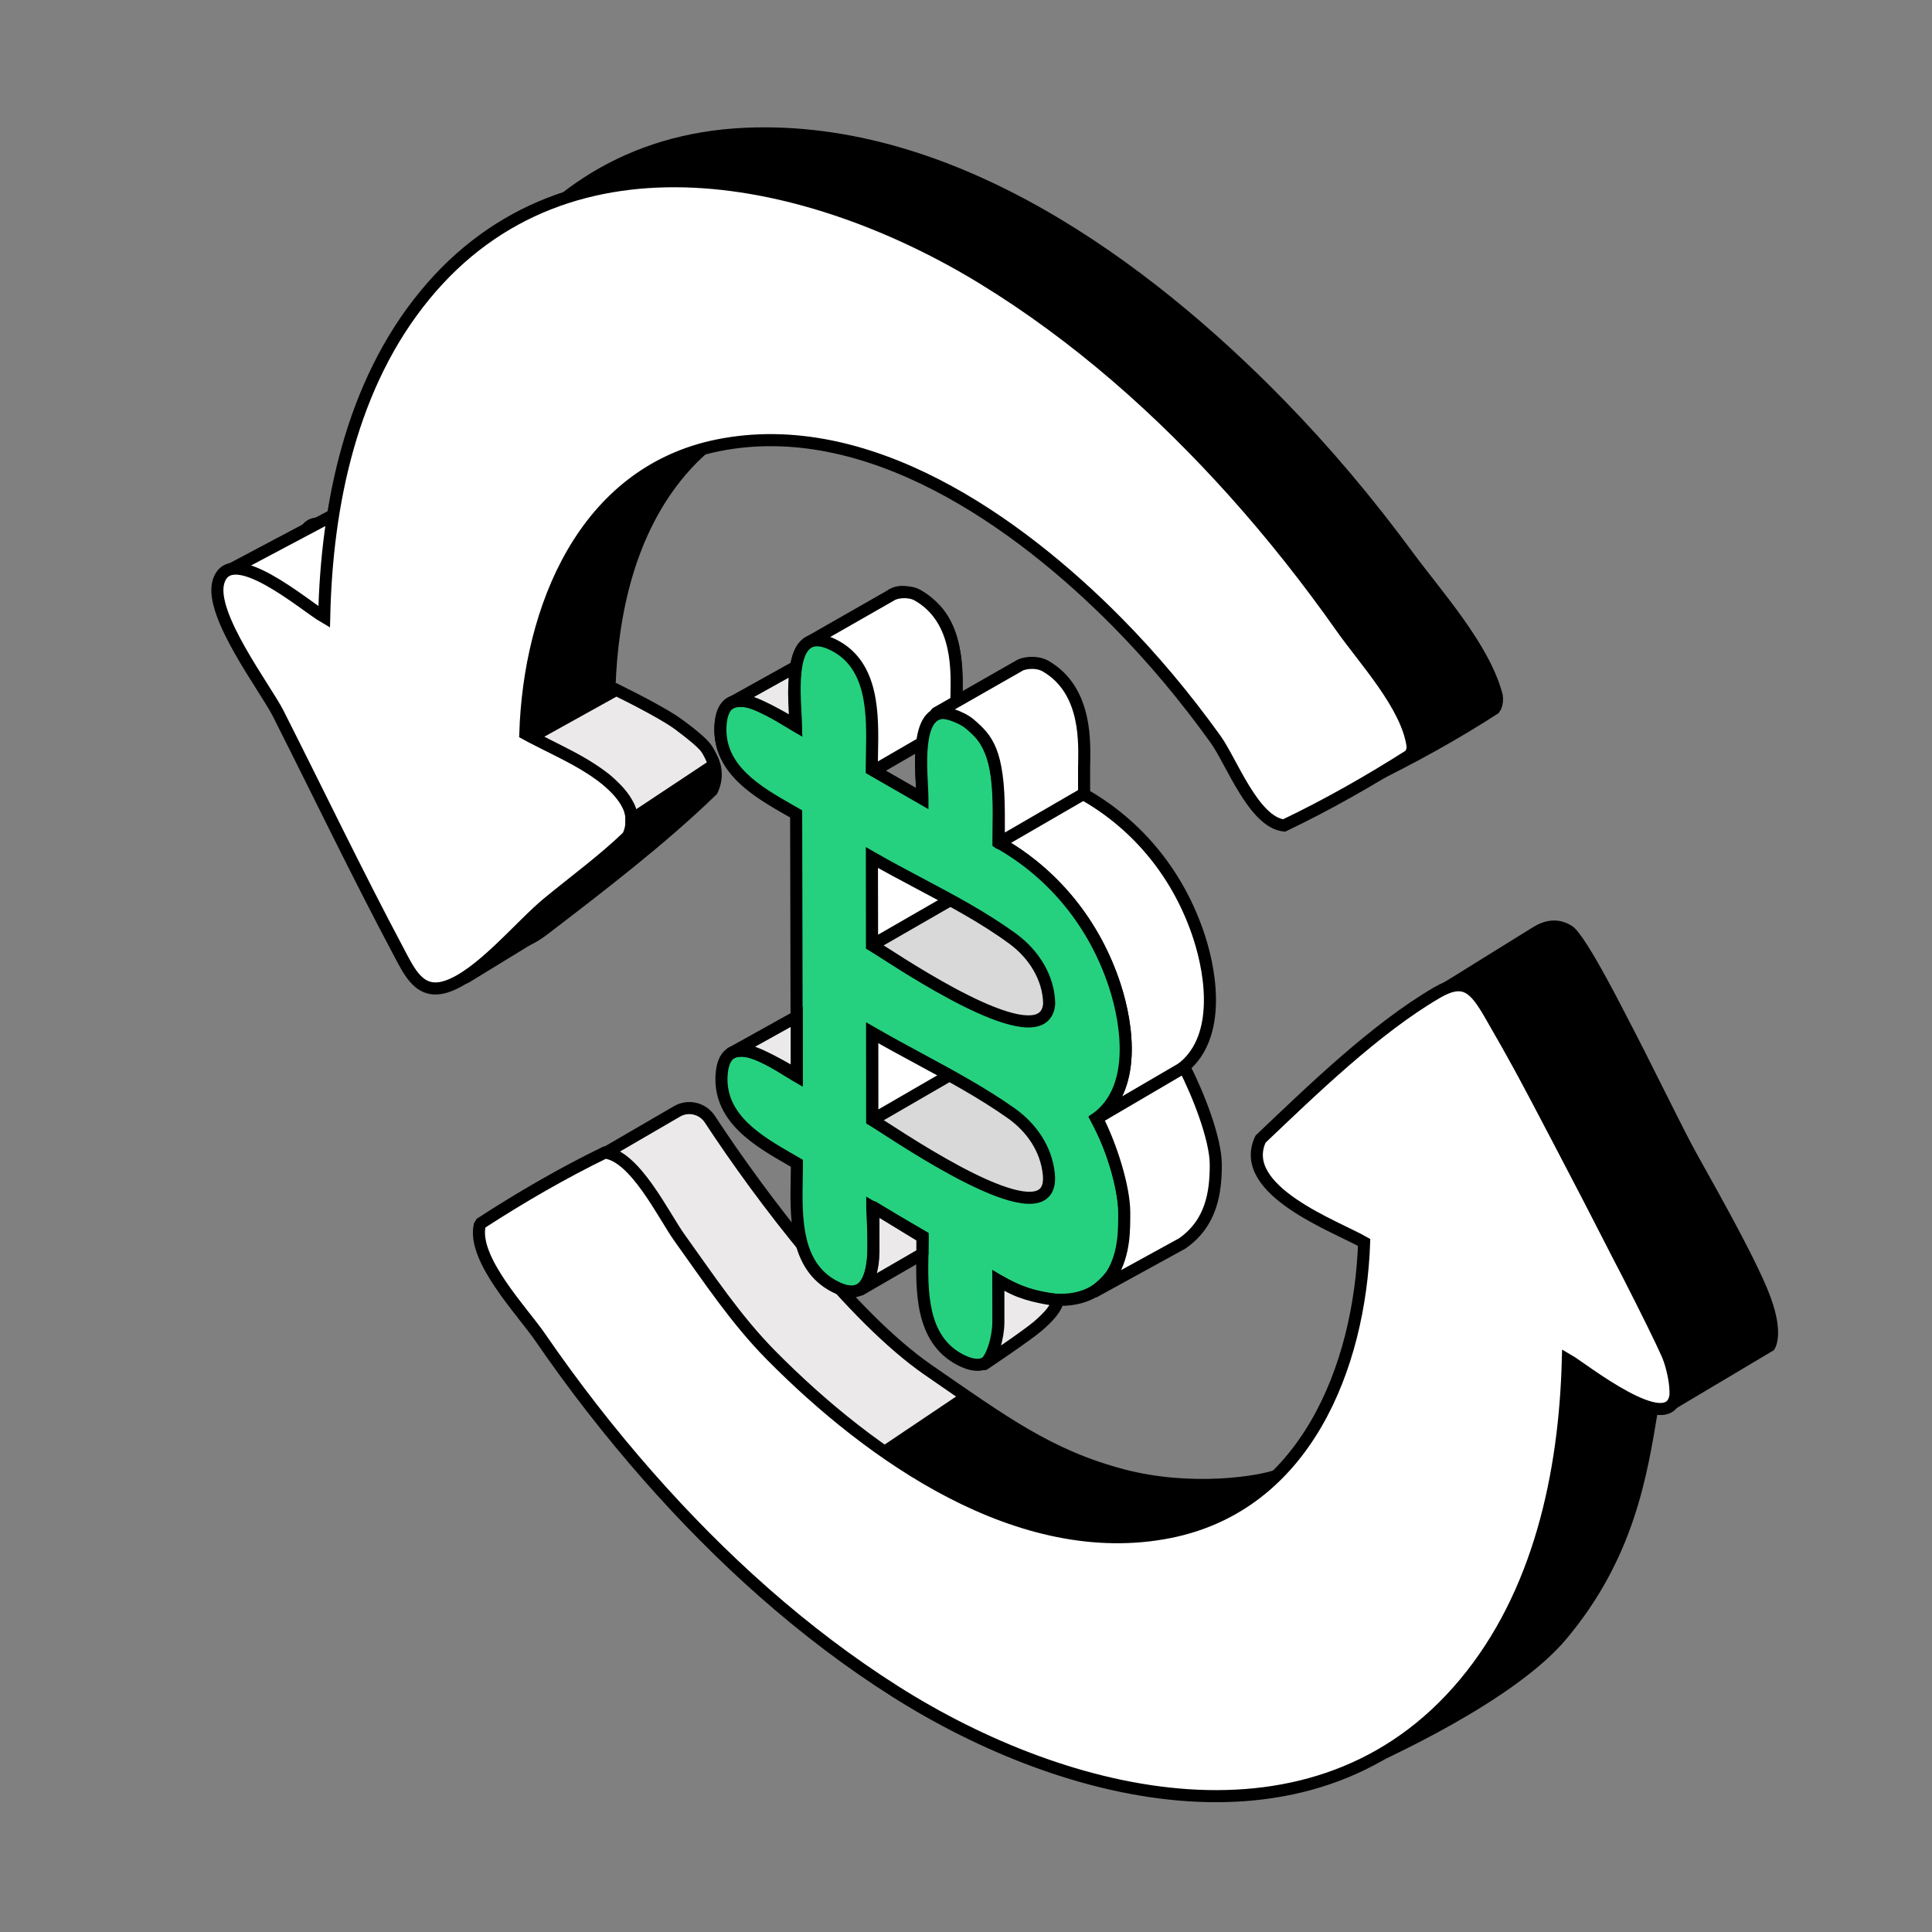 <svg width="80" height="80" viewBox="0 0 80 80" fill="none" xmlns="http://www.w3.org/2000/svg">
    <rect x="0" y="0" width="80" height="80" fill="#808080" stroke="none"/>
    <path
        d="M61.977 28.811C62.002 28.958 61.989 29.105 61.937 29.246L61.872 29.35C60.228 30.414 58.423 31.405 56.664 32.262C55.546 32.145 54.883 30.217 54.336 29.42C53.238 27.823 52.035 26.299 50.724 24.871C48.338 22.272 45.573 19.943 42.427 18.314C37.851 15.946 31.848 15.19 28.173 19.529C26.088 21.993 25.343 25.325 25.236 28.479C26.386 29.144 30.471 30.613 29.485 32.727C27.372 34.772 24.905 36.66 22.57 38.45C21.477 39.289 20.98 39.192 20.225 37.994C18.503 35.264 17.246 32.101 15.792 29.223L13.319 24.329C13.086 23.87 12.589 23.189 12.559 22.645C12.42 20.15 16.08 23.184 16.908 23.663C17.101 15.126 21.233 5.963 30.873 5.54C39.383 5.165 47.372 10.982 53.019 16.773C54.915 18.718 56.666 20.803 58.276 22.99C59.497 24.65 61.449 26.794 61.977 28.811Z"
        fill="black" stroke="black" stroke-width="0.5" stroke-miterlimit="10" />
    <path d="M13.866 21.291L9.825 23.435L13.866 26.275V21.291Z" fill="white" stroke="black"
        stroke-width="0.5" />
    <path
        d="M58.493 30.896C58.272 29.23 56.498 27.333 55.551 25.986C54.179 24.038 52.699 22.164 51.109 20.388C48.06 16.988 44.593 13.911 40.688 11.523C33.646 7.219 23.583 4.929 17.59 12.225C14.55 15.923 13.528 20.873 13.424 25.551C12.636 25.094 9.531 22.398 9.043 24.103C8.658 25.449 10.996 28.51 11.513 29.532C13.173 32.816 14.77 36.141 16.497 39.39C16.965 40.272 17.381 41.211 18.487 40.851C19.878 40.399 21.554 38.324 22.674 37.402C23.794 36.479 24.97 35.624 26.003 34.63C26.988 32.522 22.887 31.035 21.752 30.378C21.918 25.238 24.147 19.57 29.721 18.442C35.919 17.188 42.142 21.603 46.248 25.752C47.739 27.258 49.099 28.893 50.336 30.615C50.991 31.526 51.913 34.046 53.171 34.182C54.937 33.34 56.726 32.322 58.376 31.271L58.441 31.168C58.478 31.081 58.495 30.992 58.493 30.896Z"
        fill="white" stroke="black" stroke-width="0.5" stroke-miterlimit="10" />
    <path
        d="M68.404 58.378L64.947 56.26C64.784 57.842 64.626 60.94 63.473 64.392C61.564 70.105 58.872 71.594 55.422 73.435C57.487 72.562 62.597 70.166 64.656 67.72C67.436 64.417 67.96 61.054 68.404 58.378Z"
        fill="black" stroke="black" stroke-width="0.5" />
    <path
        d="M28.036 46.019L24.738 47.936C26.828 50.734 30.46 55.9 32.044 57.409C34.025 59.295 40.172 62.953 44.179 63.732C49.001 64.669 52.268 61.896 52.943 61.079C52.236 61.362 49.349 61.841 46.47 61.079C43.44 60.277 41.547 58.874 38.43 56.724C35.299 54.563 31.513 49.579 29.395 46.346C29.099 45.894 28.503 45.748 28.036 46.019Z"
        fill="#EBE9E9" stroke="black" stroke-width="0.5" />
    <path fill-rule="evenodd" clip-rule="evenodd"
        d="M39.812 57.678L36.02 60.227C38.602 61.761 41.775 63.264 44.179 63.732C49.001 64.669 52.268 61.896 52.943 61.079C52.236 61.362 49.349 61.841 46.47 61.079C43.914 60.402 42.167 59.298 39.812 57.678Z"
        fill="black" />
    <path
        d="M69.38 57.768C69.432 55.965 67.714 53.38 66.961 51.888C65.274 48.546 63.578 45.235 61.697 41.996C61.066 40.91 60.639 40.44 59.503 41.102C56.961 42.585 54.337 45.134 52.196 47.169C51.197 49.298 55.341 50.787 56.486 51.447C56.305 56.618 54.047 62.322 48.432 63.441C42.237 64.676 36.036 60.273 31.934 56.124C30.478 54.652 29.363 52.962 28.133 51.247C27.483 50.341 26.296 47.859 25.046 47.725C23.307 48.57 21.547 49.591 19.925 50.644L19.861 50.746C19.56 52.153 21.624 54.29 22.365 55.37C23.747 57.38 25.245 59.311 26.858 61.142C29.851 64.539 33.25 67.622 37.082 70.049C44.172 74.537 54.462 77.108 60.641 69.71C63.734 66.008 64.796 61.023 64.922 56.309C65.513 56.648 69.143 59.552 69.38 57.771V57.768Z"
        fill="white" stroke="black" stroke-width="0.5" stroke-miterlimit="10" />
    <path
        d="M61.166 41.144C60.937 40.892 60.585 40.746 60.301 40.66L60.324 40.646C60.657 40.439 61.104 40.16 61.564 39.874C62.485 39.301 63.453 38.7 63.652 38.58C64.008 38.365 64.503 38.237 64.981 38.571C65.022 38.599 65.094 38.672 65.194 38.803C65.291 38.928 65.402 39.09 65.523 39.28C65.764 39.659 66.036 40.135 66.301 40.62C66.668 41.29 67.009 41.954 67.241 42.405C67.349 42.614 67.433 42.778 67.485 42.876C67.62 43.128 67.995 43.876 68.419 44.723C68.474 44.833 68.53 44.945 68.587 45.057C69.075 46.032 69.594 47.067 69.866 47.576C69.981 47.792 70.171 48.133 70.403 48.549C70.705 49.091 71.078 49.76 71.446 50.441C72.107 51.665 72.769 52.956 73.074 53.78C73.376 54.597 73.401 55.11 73.364 55.404C73.345 55.55 73.311 55.644 73.287 55.696C73.281 55.708 73.277 55.717 73.272 55.725L69.448 58C69.475 57.644 69.436 57.144 69.214 56.494C69.094 56.145 68.618 55.159 67.984 53.896C67.345 52.624 66.534 51.047 65.731 49.502C64.126 46.413 62.553 43.443 62.458 43.269C62.435 43.227 62.404 43.17 62.367 43.099C62.255 42.892 62.087 42.579 61.906 42.262C61.667 41.844 61.386 41.386 61.166 41.144Z"
        fill="black" stroke="black" stroke-width="0.5" />
    <path d="M39.557 36.318L34.801 39.268L44.424 43.656V39.968L39.557 36.318Z"
        fill="#D9D9D9" />
    <path d="M39.322 43.305L34.566 46.255L44.19 50.642V46.955L39.322 43.305Z"
        fill="#D9D9D9" />
    <path
        d="M36.453 28.063C35.539 27.539 33.425 25.985 33.324 28.083C33.232 29.982 35.089 30.912 36.457 31.698L32.967 33.7C31.599 32.91 29.743 31.978 29.833 30.079C29.932 27.979 32.047 29.537 32.959 30.061L36.453 28.061V28.063Z"
        stroke="black" stroke-width="0.5" stroke-miterlimit="10" />
    <path
        d="M39.593 29.863C39.593 28.173 39.906 25.658 38.02 24.711C35.947 23.669 36.453 27.061 36.454 28.063L32.961 30.063C32.958 29.068 32.451 25.66 34.523 26.71C36.408 27.665 36.098 30.17 36.1 31.867L39.593 29.863Z"
        stroke="black" stroke-width="0.5" stroke-miterlimit="10" />
    <path d="M41.69 31.066L39.593 29.863L36.098 31.867L38.195 33.073L41.69 31.066Z"
        stroke="black" stroke-width="0.5" stroke-miterlimit="10" />
    <path
        d="M44.84 32.874C44.842 31.172 45.158 28.671 43.268 27.714C41.191 26.662 41.69 30.064 41.689 31.067L38.195 33.075C38.195 32.073 37.691 28.667 39.77 29.721C41.659 30.68 41.346 33.183 41.346 34.886L44.84 32.875V32.874Z"
        stroke="black" stroke-width="0.5" stroke-miterlimit="10" />
    <path
        d="M48.873 44.293C50.54 43.094 50.199 40.474 49.652 38.796C48.83 36.273 47.148 34.167 44.84 32.873L41.346 34.884C43.656 36.183 45.339 38.291 46.162 40.816C46.71 42.496 47.054 45.111 45.389 46.315L48.873 44.293Z"
        fill="white" stroke="black" stroke-width="0.5" stroke-miterlimit="10" />
    <path
        d="M39.594 44.362V42.556L37.853 41.755L36.112 42.76L36.115 46.376L39.594 44.362Z"
        fill="white" stroke="black" stroke-width="0.5" stroke-miterlimit="10" />
    <path d="M39.593 37.13V33.5L36.103 35.506L36.107 39.137L39.593 37.13Z" fill="white"
        stroke="black" stroke-width="0.5" stroke-miterlimit="10" />
    <path
        d="M39.605 28.808V29.932L36.075 31.978V30.826C36.075 28.162 35.583 27.66 34.868 27.048C34.508 26.739 33.714 26.491 33.485 26.598L36.892 24.652L36.961 24.612C37.193 24.505 37.669 24.459 38.005 24.652C39.795 25.68 39.607 27.978 39.607 28.808H39.605Z"
        fill="white" stroke="black" stroke-width="0.5" stroke-linecap="round"
        stroke-linejoin="round" />
    <path fill-rule="evenodd" clip-rule="evenodd"
        d="M46.587 50.639C46.584 49.128 46.094 47.641 45.389 46.316C47.056 45.116 46.709 42.492 46.162 40.817C45.339 38.293 43.656 36.183 41.346 34.885C41.346 34.68 41.351 34.464 41.355 34.24C41.39 32.602 41.432 30.564 39.77 29.72C37.98 28.812 38.105 31.215 38.174 32.537C38.185 32.75 38.195 32.935 38.195 33.073L36.098 31.867C36.098 31.663 36.102 31.447 36.107 31.223V31.223C36.139 29.591 36.179 27.544 34.522 26.71C32.737 25.811 32.866 28.201 32.938 29.523C32.949 29.737 32.959 29.923 32.959 30.063C32.86 30.006 32.747 29.936 32.623 29.861C31.611 29.242 29.921 28.209 29.833 30.08C29.748 31.864 31.382 32.795 32.714 33.555C32.8 33.604 32.884 33.652 32.967 33.7L32.99 44.563C32.891 44.506 32.777 44.436 32.653 44.359C31.652 43.741 29.967 42.701 29.877 44.557C29.792 46.325 31.417 47.26 32.737 48.019L32.737 48.019C32.825 48.07 32.912 48.12 32.997 48.17C32.998 48.37 32.994 48.582 32.99 48.801C32.961 50.421 32.924 52.433 34.564 53.275C36.334 54.183 36.209 51.829 36.14 50.518C36.129 50.308 36.119 50.124 36.119 49.985L38.205 51.197C38.205 51.396 38.201 51.606 38.197 51.823C38.164 53.448 38.124 55.463 39.771 56.309C41.545 57.221 41.425 54.868 41.358 53.554C41.347 53.343 41.338 53.16 41.338 53.02C43.847 54.508 46.58 54.044 46.587 50.642V50.639ZM36.605 46.687L36.605 46.687L36.605 46.687C36.372 46.537 36.202 46.427 36.115 46.377L36.112 42.762C36.742 43.127 37.392 43.478 38.044 43.83L38.044 43.83C39.356 44.538 40.677 45.252 41.872 46.096C42.713 46.691 43.328 47.578 43.429 48.625C43.685 51.265 38.363 47.824 36.605 46.687ZM36.567 39.428C38.223 40.492 43.277 43.736 43.444 41.558C43.426 40.478 42.798 39.507 41.95 38.883C40.755 38.003 39.393 37.281 38.046 36.567C37.388 36.217 36.733 35.87 36.103 35.508L36.107 39.138C36.188 39.185 36.348 39.288 36.567 39.428Z"
        fill="#25D17F" />
    <path
        d="M45.389 46.316L45.243 46.114L45.066 46.241L45.169 46.434L45.389 46.316ZM46.587 50.639H46.837L46.837 50.639L46.587 50.639ZM46.162 40.817L45.925 40.894L45.925 40.894L46.162 40.817ZM41.346 34.885H41.096V35.031L41.224 35.103L41.346 34.885ZM41.355 34.24L41.605 34.245V34.245L41.355 34.24ZM39.77 29.72L39.656 29.943L39.656 29.943L39.77 29.72ZM38.174 32.537L38.424 32.524L38.174 32.537ZM38.195 33.073L38.071 33.29L38.445 33.505V33.073H38.195ZM36.098 31.867L35.848 31.867L35.849 32.012L35.974 32.084L36.098 31.867ZM36.107 31.223L36.357 31.228V31.223H36.107ZM36.107 31.223L35.857 31.218V31.223H36.107ZM34.522 26.71L34.409 26.933L34.409 26.933L34.522 26.71ZM32.938 29.523L32.688 29.536L32.938 29.523ZM32.959 30.063L32.835 30.279L33.21 30.495L33.209 30.062L32.959 30.063ZM32.623 29.861L32.493 30.074H32.493L32.623 29.861ZM29.833 30.08L30.082 30.092L30.082 30.092L29.833 30.08ZM32.714 33.555L32.59 33.772L32.59 33.772L32.714 33.555ZM32.967 33.7L33.217 33.699L33.217 33.555L33.092 33.483L32.967 33.7ZM32.99 44.563L32.865 44.78L33.241 44.998L33.24 44.563L32.99 44.563ZM32.653 44.359L32.784 44.146H32.784L32.653 44.359ZM29.877 44.557L29.627 44.545L29.627 44.545L29.877 44.557ZM32.737 48.019L32.864 47.804L32.861 47.803L32.737 48.019ZM32.737 48.019L32.61 48.235L32.612 48.236L32.737 48.019ZM32.997 48.17L33.247 48.169L33.247 48.026L33.123 47.954L32.997 48.17ZM32.99 48.801L32.74 48.797L32.99 48.801ZM34.564 53.275L34.679 53.052L34.679 53.052L34.564 53.275ZM36.14 50.518L35.891 50.532L36.14 50.518ZM36.119 49.985L36.245 49.769L35.869 49.55L35.869 49.985L36.119 49.985ZM38.205 51.197H38.455V51.053L38.331 50.981L38.205 51.197ZM38.197 51.823L37.947 51.818L38.197 51.823ZM39.771 56.309L39.656 56.532L39.656 56.532L39.771 56.309ZM41.358 53.554L41.608 53.541V53.541L41.358 53.554ZM41.338 53.02L41.465 52.805L41.088 52.581V53.02H41.338ZM46.587 50.642L46.837 50.642V50.642H46.587ZM36.605 46.687L36.752 46.485L36.746 46.481L36.605 46.687ZM36.605 46.687L36.458 46.89L36.469 46.897L36.605 46.687ZM36.605 46.687L36.746 46.48L36.74 46.477L36.605 46.687ZM36.115 46.377L35.865 46.377L35.866 46.521L35.99 46.593L36.115 46.377ZM36.112 42.762L36.237 42.545L35.861 42.328L35.862 42.762L36.112 42.762ZM38.044 43.83L38.166 43.612L38.163 43.61L38.044 43.83ZM38.044 43.83L37.923 44.048L37.926 44.05L38.044 43.83ZM41.872 46.096L42.017 45.892L42.017 45.892L41.872 46.096ZM43.429 48.625L43.678 48.601L43.429 48.625ZM43.444 41.558L43.693 41.577L43.694 41.565L43.694 41.554L43.444 41.558ZM36.567 39.428L36.702 39.218H36.702L36.567 39.428ZM41.95 38.883L41.802 39.084L41.802 39.084L41.95 38.883ZM38.046 36.567L38.163 36.346L38.046 36.567ZM36.103 35.508L36.228 35.291L35.853 35.075L35.853 35.508L36.103 35.508ZM36.107 39.138L35.857 39.139L35.857 39.283L35.982 39.355L36.107 39.138ZM45.169 46.434C45.861 47.735 46.334 49.181 46.337 50.64L46.837 50.639C46.834 49.074 46.327 47.548 45.61 46.199L45.169 46.434ZM45.925 40.894C46.192 41.715 46.407 42.758 46.356 43.732C46.305 44.706 45.992 45.575 45.243 46.114L45.535 46.519C46.454 45.858 46.8 44.815 46.856 43.758C46.911 42.702 46.679 41.594 46.4 40.739L45.925 40.894ZM41.224 35.103C43.476 36.369 45.12 38.428 45.925 40.894L46.4 40.739C45.558 38.158 43.835 35.997 41.469 34.667L41.224 35.103ZM41.105 34.235C41.101 34.458 41.096 34.677 41.096 34.885H41.596C41.596 34.683 41.601 34.47 41.605 34.245L41.105 34.235ZM39.656 29.943C40.402 30.321 40.773 30.966 40.956 31.739C41.14 32.523 41.123 33.409 41.105 34.235L41.605 34.245C41.622 33.433 41.644 32.481 41.442 31.625C41.238 30.759 40.8 29.963 39.883 29.497L39.656 29.943ZM38.424 32.524C38.389 31.849 38.346 30.964 38.516 30.36C38.6 30.058 38.723 29.886 38.867 29.815C39.003 29.748 39.24 29.732 39.656 29.943L39.883 29.497C39.404 29.254 38.986 29.198 38.645 29.367C38.311 29.532 38.133 29.873 38.034 30.224C37.837 30.925 37.891 31.903 37.925 32.55L38.424 32.524ZM38.445 33.073C38.445 32.927 38.435 32.734 38.424 32.524L37.925 32.55C37.936 32.766 37.945 32.943 37.945 33.073H38.445ZM35.974 32.084L38.071 33.29L38.32 32.856L36.223 31.65L35.974 32.084ZM35.857 31.218C35.852 31.442 35.848 31.66 35.848 31.867L36.348 31.867C36.348 31.666 36.352 31.453 36.357 31.228L35.857 31.218ZM35.857 31.223V31.223H36.357V31.223H35.857ZM34.409 26.933C35.151 27.307 35.522 27.951 35.705 28.725C35.889 29.509 35.873 30.395 35.857 31.218L36.357 31.228C36.373 30.419 36.393 29.466 36.191 28.61C35.987 27.744 35.55 26.948 34.634 26.486L34.409 26.933ZM33.187 29.509C33.151 28.834 33.106 27.953 33.274 27.351C33.358 27.05 33.48 26.879 33.623 26.808C33.758 26.74 33.995 26.724 34.409 26.933L34.634 26.486C34.156 26.246 33.74 26.191 33.4 26.36C33.067 26.526 32.891 26.866 32.793 27.216C32.598 27.915 32.653 28.889 32.688 29.536L33.187 29.509ZM33.209 30.062C33.209 29.915 33.199 29.721 33.187 29.509L32.688 29.536C32.7 29.753 32.709 29.931 32.709 30.063L33.209 30.062ZM32.493 30.074C32.616 30.149 32.732 30.22 32.835 30.279L33.084 29.846C32.989 29.791 32.878 29.723 32.754 29.647L32.493 30.074ZM30.082 30.092C30.103 29.654 30.215 29.452 30.324 29.361C30.43 29.273 30.592 29.238 30.837 29.283C31.081 29.327 31.364 29.443 31.659 29.593C31.951 29.743 32.239 29.919 32.493 30.074L32.754 29.647C32.502 29.494 32.199 29.308 31.887 29.148C31.577 28.99 31.242 28.848 30.926 28.791C30.611 28.734 30.271 28.753 30.003 28.978C29.739 29.2 29.607 29.57 29.583 30.068L30.082 30.092ZM32.838 33.338C32.166 32.955 31.454 32.547 30.917 32.023C30.387 31.506 30.044 30.892 30.082 30.092L29.583 30.068C29.536 31.051 29.968 31.796 30.567 32.38C31.159 32.958 31.93 33.396 32.59 33.772L32.838 33.338ZM33.092 33.483C33.008 33.435 32.924 33.387 32.838 33.338L32.59 33.772C32.676 33.821 32.76 33.869 32.842 33.916L33.092 33.483ZM33.24 44.563L33.217 33.699L32.717 33.7L32.74 44.564L33.24 44.563ZM32.521 44.572C32.645 44.648 32.762 44.72 32.865 44.78L33.115 44.347C33.02 44.292 32.909 44.224 32.784 44.146L32.521 44.572ZM30.127 44.569C30.148 44.136 30.26 43.938 30.367 43.849C30.471 43.763 30.633 43.73 30.877 43.776C31.12 43.822 31.402 43.939 31.695 44.09C31.985 44.241 32.27 44.417 32.521 44.572L32.784 44.146C32.535 43.992 32.234 43.807 31.924 43.646C31.617 43.487 31.284 43.344 30.97 43.285C30.657 43.226 30.317 43.242 30.049 43.464C29.784 43.683 29.651 44.051 29.627 44.545L30.127 44.569ZM32.861 47.803C32.196 47.42 31.489 47.011 30.955 46.488C30.429 45.972 30.088 45.362 30.127 44.569L29.627 44.545C29.58 45.521 30.01 46.262 30.605 46.845C31.193 47.421 31.958 47.86 32.612 48.236L32.861 47.803ZM32.864 47.804L32.864 47.804L32.609 48.234L32.61 48.235L32.864 47.804ZM33.123 47.954C33.037 47.904 32.95 47.853 32.861 47.803L32.612 48.236C32.701 48.287 32.787 48.337 32.872 48.386L33.123 47.954ZM33.24 48.806C33.244 48.587 33.248 48.373 33.247 48.169L32.747 48.17C32.748 48.368 32.744 48.577 32.74 48.797L33.24 48.806ZM34.679 53.052C33.943 52.675 33.576 52.037 33.394 51.272C33.211 50.498 33.225 49.622 33.24 48.806L32.74 48.797C32.725 49.6 32.707 50.541 32.908 51.387C33.111 52.244 33.545 53.032 34.45 53.497L34.679 53.052ZM35.891 50.532C35.926 51.201 35.969 52.07 35.801 52.66C35.718 52.954 35.598 53.119 35.459 53.186C35.325 53.25 35.09 53.264 34.679 53.052L34.45 53.497C34.923 53.74 35.337 53.799 35.675 53.637C36.008 53.477 36.184 53.141 36.282 52.797C36.477 52.109 36.424 51.146 36.39 50.505L35.891 50.532ZM35.869 49.985C35.869 50.132 35.88 50.323 35.891 50.532L36.39 50.505C36.379 50.292 36.369 50.116 36.369 49.985L35.869 49.985ZM38.331 50.981L36.245 49.769L35.994 50.201L38.079 51.413L38.331 50.981ZM38.446 51.828C38.451 51.612 38.455 51.399 38.455 51.197H37.955C37.955 51.394 37.951 51.601 37.947 51.818L38.446 51.828ZM39.885 56.087C39.147 55.708 38.778 55.067 38.597 54.301C38.414 53.524 38.43 52.647 38.446 51.828L37.947 51.818C37.931 52.624 37.911 53.567 38.111 54.416C38.314 55.275 38.748 56.065 39.656 56.532L39.885 56.087ZM41.108 53.567C41.142 54.238 41.184 55.108 41.014 55.697C40.93 55.991 40.81 56.156 40.669 56.223C40.534 56.287 40.298 56.3 39.885 56.087L39.656 56.532C40.13 56.775 40.545 56.836 40.884 56.674C41.218 56.515 41.396 56.18 41.495 55.835C41.693 55.148 41.64 54.184 41.608 53.541L41.108 53.567ZM41.088 53.02C41.088 53.167 41.098 53.359 41.108 53.567L41.608 53.541C41.597 53.328 41.588 53.152 41.588 53.02H41.088ZM46.337 50.642C46.333 52.271 45.686 53.119 44.816 53.429C43.916 53.75 42.685 53.529 41.465 52.805L41.21 53.235C42.499 53.999 43.889 54.29 44.984 53.9C46.11 53.499 46.833 52.415 46.837 50.642L46.337 50.642ZM46.337 50.639V50.642H46.837V50.639H46.337ZM36.458 46.889L36.458 46.889L36.752 46.485L36.752 46.485L36.458 46.889ZM36.464 46.894L36.464 46.894L36.746 46.481L36.745 46.481L36.464 46.894ZM35.99 46.593C36.07 46.639 36.233 46.745 36.469 46.897L36.74 46.477C36.511 46.329 36.334 46.215 36.241 46.16L35.99 46.593ZM35.862 42.762L35.865 46.377L36.365 46.376L36.362 42.762L35.862 42.762ZM38.163 43.61C37.51 43.257 36.864 42.908 36.237 42.545L35.987 42.978C36.621 43.345 37.274 43.698 37.926 44.05L38.163 43.61ZM38.166 43.612L38.166 43.612L37.923 44.048L37.923 44.048L38.166 43.612ZM42.017 45.892C40.807 45.038 39.472 44.317 38.163 43.61L37.926 44.05C39.239 44.76 40.547 45.466 41.728 46.301L42.017 45.892ZM43.678 48.601C43.568 47.467 42.904 46.52 42.017 45.892L41.728 46.301C42.522 46.862 43.087 47.688 43.181 48.649L43.678 48.601ZM36.469 46.897C37.344 47.463 39.131 48.619 40.671 49.301C41.431 49.637 42.177 49.88 42.734 49.845C43.021 49.827 43.294 49.733 43.477 49.502C43.658 49.275 43.714 48.965 43.678 48.601L43.181 48.649C43.209 48.946 43.154 49.105 43.086 49.191C43.021 49.273 42.906 49.333 42.703 49.346C42.279 49.373 41.632 49.18 40.873 48.844C39.376 48.181 37.623 47.048 36.741 46.477L36.469 46.897ZM43.195 41.539C43.178 41.758 43.105 41.871 43.019 41.935C42.925 42.006 42.772 42.05 42.539 42.044C42.069 42.031 41.409 41.815 40.667 41.481C39.195 40.818 37.533 39.751 36.702 39.218L36.432 39.639C37.257 40.169 38.95 41.256 40.461 41.937C41.211 42.274 41.949 42.528 42.525 42.544C42.816 42.552 43.098 42.501 43.318 42.336C43.547 42.165 43.669 41.902 43.693 41.577L43.195 41.539ZM41.802 39.084C42.603 39.673 43.178 40.578 43.194 41.562L43.694 41.554C43.674 40.378 42.993 39.34 42.099 38.681L41.802 39.084ZM37.929 36.788C39.279 37.503 40.625 38.217 41.802 39.084L42.099 38.681C40.886 37.789 39.507 37.058 38.163 36.346L37.929 36.788ZM35.978 35.724C36.612 36.089 37.271 36.439 37.929 36.788L38.163 36.346C37.504 35.996 36.853 35.651 36.228 35.291L35.978 35.724ZM36.357 39.138L36.353 35.507L35.853 35.508L35.857 39.139L36.357 39.138ZM36.702 39.218C36.486 39.079 36.319 38.972 36.232 38.922L35.982 39.355C36.056 39.398 36.209 39.496 36.432 39.639L36.702 39.218Z"
        fill="black" />
    <path
        d="M44.89 31.735V32.86L41.359 34.906V33.754C41.359 31.09 40.867 30.588 40.153 29.976C39.792 29.667 38.999 29.418 38.77 29.525L42.177 27.58L42.246 27.54C42.477 27.433 42.953 27.387 43.29 27.58C45.08 28.608 44.892 30.906 44.892 31.735H44.89Z"
        fill="white" stroke="black" stroke-width="0.5" stroke-linecap="round"
        stroke-linejoin="round" />
    <path
        d="M43.813 53.844C43.728 54.169 43.457 54.499 42.982 54.908C42.507 55.316 40.755 56.488 40.755 56.488C41.091 56.258 41.34 55.367 41.34 54.752V53.028L41.697 53.22C42.397 53.625 43.19 53.745 43.813 53.844Z"
        fill="#EBE9E9" stroke="black" stroke-width="0.5" stroke-linecap="round"
        stroke-linejoin="round" />
    <path
        d="M50.343 48.221C50.343 49.361 50.175 50.635 48.954 51.488L45.281 53.504C45.507 53.359 45.908 52.987 46.063 52.74C46.564 51.876 46.552 50.94 46.552 50.207C46.552 49.139 45.984 47.384 45.423 46.307L49.037 44.188C49.597 45.265 50.343 47.153 50.343 48.221Z"
        fill="white" stroke="black" stroke-width="0.5" stroke-miterlimit="10" />
    <path
        d="M38.194 51.225V51.918L38.178 51.927L35.633 53.4C35.984 53.16 36.167 52.497 36.167 51.847V49.988L38.197 51.225H38.194Z"
        fill="#EBE9E9" stroke="black" stroke-width="0.5" stroke-linecap="round"
        stroke-linejoin="round" />
    <path
        d="M30.292 29.092L30.201 29.143C30.201 29.143 30.23 29.119 30.292 29.092L32.942 27.617C32.942 27.617 32.884 28.155 32.884 28.672C32.884 29.189 32.942 30.03 32.942 30.03C32.942 30.03 31.469 29.131 30.942 29.047C30.608 28.993 30.4 29.046 30.292 29.092Z"
        fill="#EBE9E9" />
    <path
        d="M30.201 29.143L32.942 27.617C32.942 27.617 32.884 28.155 32.884 28.672C32.884 29.189 32.942 30.03 32.942 30.03C32.942 30.03 31.469 29.131 30.942 29.047C30.416 28.962 30.201 29.143 30.201 29.143Z"
        stroke="black" stroke-width="0.5" />
    <path
        d="M30.338 43.574L30.248 43.624C30.248 43.624 30.276 43.6 30.338 43.574L32.989 42.099V43.173V44.512C32.989 44.512 31.515 43.613 30.989 43.528C30.655 43.475 30.446 43.528 30.338 43.574Z"
        fill="#EBE9E9" />
    <path
        d="M30.248 43.624L32.989 42.099C32.989 42.099 32.989 42.656 32.989 43.173C32.989 43.689 32.989 44.512 32.989 44.512C32.989 44.512 31.515 43.613 30.989 43.528C30.463 43.444 30.248 43.624 30.248 43.624Z"
        stroke="black" stroke-width="0.5" />
    <path
        d="M26.147 33.939C26.152 33.774 26.13 33.587 26.043 33.407C25.822 32.951 25.518 32.663 25.261 32.422C24.989 32.166 24.438 31.776 23.727 31.393C23.404 31.22 23.088 31.061 22.784 30.909C22.731 30.883 22.679 30.856 22.626 30.83C22.415 30.723 22.21 30.619 22.011 30.513L25.52 28.563C26.482 29.036 27.638 29.652 28.097 29.996C28.69 30.44 29.059 30.743 29.238 30.979C29.3 31.061 29.41 31.26 29.493 31.457C29.528 31.538 29.554 31.611 29.57 31.668L26.147 33.939Z"
        fill="#EBE9E9" stroke="black" stroke-width="0.5" />
    <path d="M21.39 38.585L22.57 38.755L19.401 40.694L18.328 41.039L21.39 38.585Z"
        fill="black" />
</svg>
    